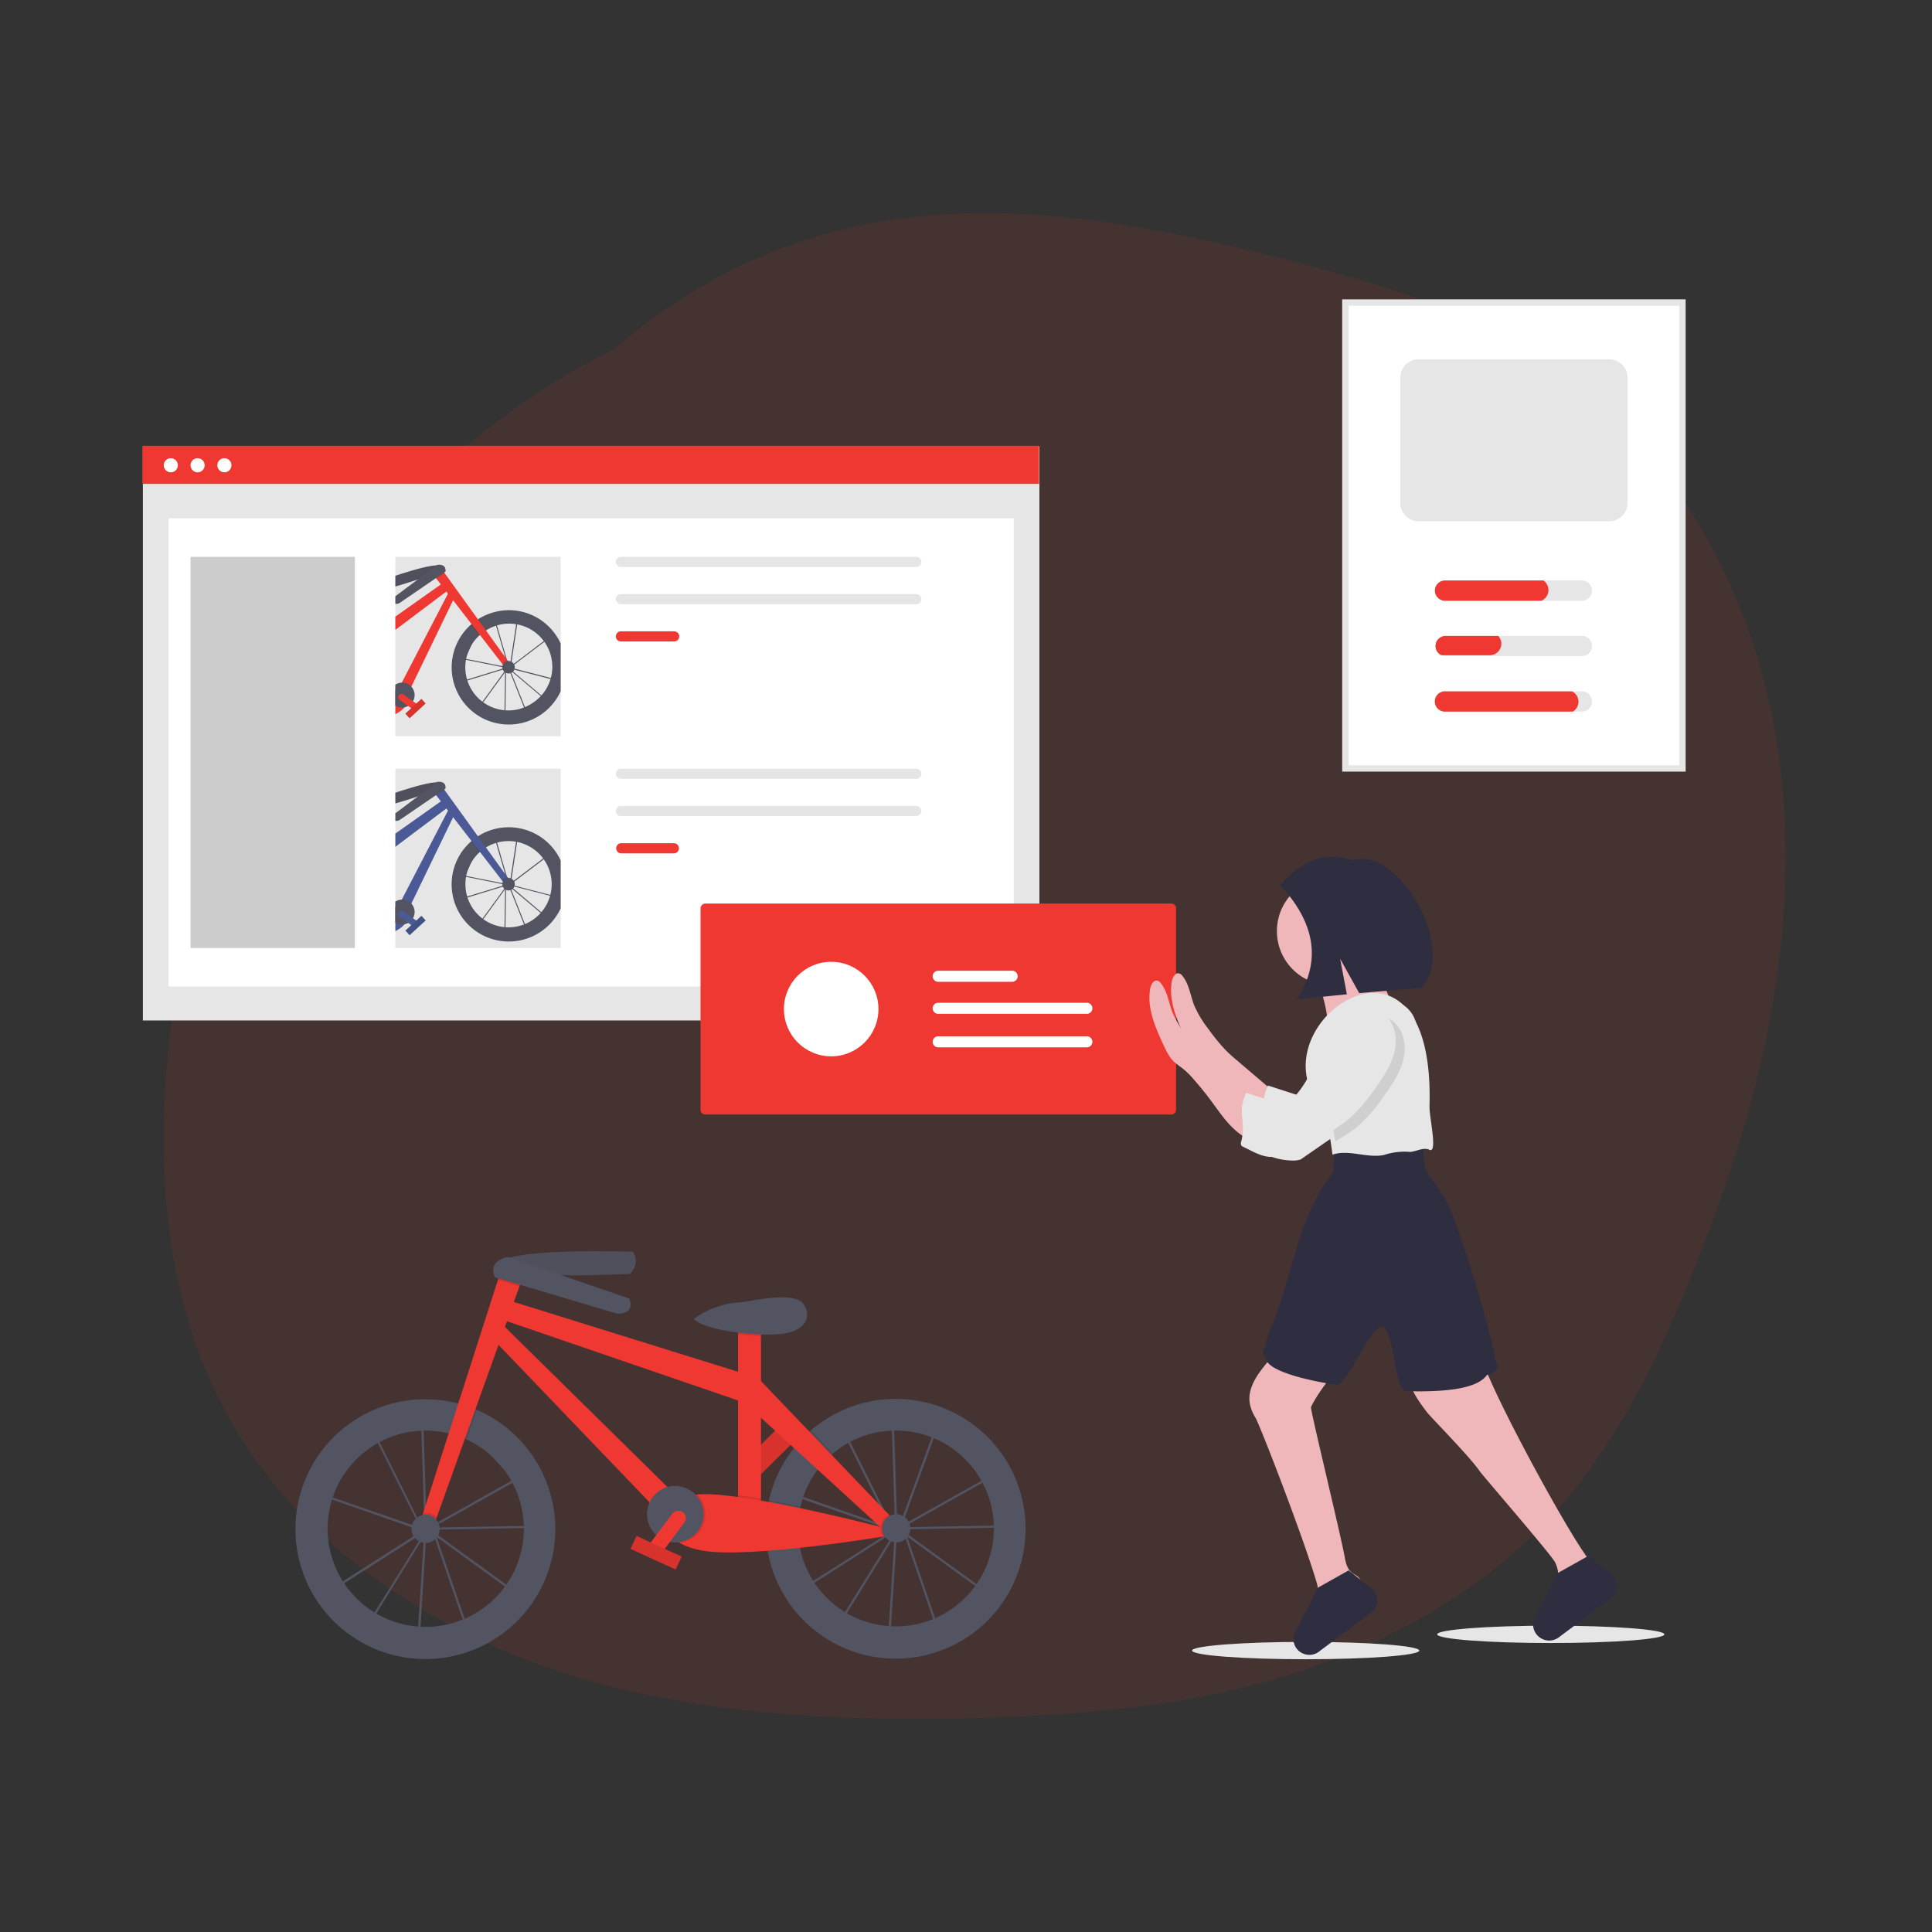 <svg id="Layer_2" data-name="Layer 2" xmlns="http://www.w3.org/2000/svg" xmlns:xlink="http://www.w3.org/1999/xlink" viewBox="0 0 900 900"><rect x="0" y="0" width="900" height="900" fill="#333333" stroke="none"/><defs><style>.cls-1{fill:none;}.cls-2,.cls-4{fill:#ee3831;}.cls-2{opacity:0.1;}.cls-3{fill:#535461;}.cls-16,.cls-5,.cls-6{isolation:isolate;}.cls-5{opacity:0.1;}.cls-6{opacity:0.05;}.cls-7{fill:#e6e6e6;}.cls-8{fill:#fff;}.cls-9{clip-path:url(#clip-path);}.cls-10{clip-path:url(#clip-path-2);}.cls-11{fill:#4b5a96;}.cls-12{fill:#e5e5e5;}.cls-13{fill:#ccc;}.cls-14{fill:#efb7b9;}.cls-15{fill:#2f2e41;}.cls-16{opacity:0.1;}</style><clipPath id="clip-path"><rect id="b636d421-4358-445b-b124-1d058e78c733" class="cls-1" x="184.17" y="259.4" width="77.01" height="83.55"/></clipPath><clipPath id="clip-path-2"><rect id="b636d421-4358-445b-b124-1d058e78c733-2" data-name="b636d421-4358-445b-b124-1d058e78c733" class="cls-1" x="184.17" y="360.46" width="77.01" height="83.55"/></clipPath></defs><path class="cls-2" d="M810,282c-16.22-39.76-40.69-75.88-74.5-102.74C697.52,149.15,651.3,134.45,605,122.46,510.69,98,417.22,81.85,328.37,132.61a264.27,264.27,0,0,0-42.25,30c-77,38.27-135.63,103.42-169.82,183C79.14,432.12,58.54,549.22,96.1,638.77,131.63,723.5,218,773.25,304.89,790.26c52.94,10.35,107.3,11.62,161.06,9.7,50.47-1.81,102.25-7.34,149.88-25,44.23-16.41,85.39-41.59,115.46-78.46C761.88,659,781.09,613.06,798,568.13,832.08,477.3,847.59,374.31,810,282Z"/><path class="cls-3" d="M195.46,764.38,198.68,714l.06-.11,3.25,1.13,15,43.62,23.78-16.87-37.9-27.47,0-.11-.22-.08-2.44-1.77,39.72-22.28,9.74,10.7-1.54,10-45.67.81v1l46.53-.83,1.75-11.37-13.32-14.63-19.91-23.24-.35,1-4.22-4.63-15.71,2.81v-.62l-1,0v.78l-23.33,4.17,21.77,43.54,3.18,2.3v.54L147.45,695l6,46.92,42.69-27.2,1.5-.84L172.44,754.4Zm2-48.52-3,47-20.6-8.93ZM239,741.8,217.46,757,203.4,716Zm-42.34-28.63-1.07.6-41.33,26.34-5.55-43.65Zm3.66-3.7L199,711.55l-.23-.16-1.54-48.62L212.5,660l4.2,4.63ZM239,689.38,200.55,711l.67-1.1,16.24-44.37,19.13,21ZM196.16,663l1.55,47.68-2.33-1.69-21-42.08Z"/><path class="cls-3" d="M414.65,764.17l3.23-50.37.07-.11,3.25,1.13,14.95,43.64,23.79-16.86-37.89-27.47,0-.11-.21-.08-2.44-1.77,39.72-22.28,9.73,10.7-1.54,10-45.68.83v1l46.53-.83,1.76-11.39-13.32-14.64-19.93-23.24-.35,1-4.22-4.63-15.67,2.81v-.62l-1,0v.77L392,665.88l21.76,43.52,3.17,2.3v.54l-50.3-17.53,6,46.91,42.69-27.19,1.5-.84-25.17,40.57Zm2.06-48.52-3,47-20.6-8.94Zm41.45,25.94-21.5,15.24-14.06-41ZM415.82,713l-1.08.6L373.42,739.9l-5.56-43.65Zm3.65-3.7-1.29,2.08-.23-.16-1.54-48.62,15.29-2.74,4.2,4.63Zm38.79-20.09-38.49,21.6.67-1.1,16.24-44.37,19.13,21Zm-42.9-26.43,1.55,47.69-2.33-1.69-21-42.08Z"/><rect class="cls-4" x="345.87" y="668.25" width="30.86" height="9.77" transform="translate(-368.68 447.79) rotate(-44.62)"/><rect class="cls-5" x="345.87" y="668.25" width="30.86" height="9.77" transform="translate(-368.68 447.79) rotate(-44.62)"/><path class="cls-3" d="M198.08,651.85A60.41,60.41,0,0,1,214.23,654a57.74,57.74,0,0,1,8,2.81,60.52,60.52,0,1,1-24.1-5Zm.2,106a45.71,45.71,0,1,0-11.47-1.47,45.71,45.71,0,0,0,11.47,1.47Z"/><path class="cls-3" d="M294.81,583.11s-60.51-2.06-61.74,5.77,60.51,4.52,60.51,4.52S298.52,588.46,294.81,583.11Z"/><path class="cls-6" d="M294.81,583.11s-60.51-2.06-61.74,5.77,60.51,4.52,60.51,4.52S298.52,588.46,294.81,583.11Z"/><rect class="cls-4" x="343.8" y="614.4" width="10.7" height="93.03"/><path class="cls-5" d="M343.8,614.39v7.17c3.56.46,7.2.75,10.7.87v-8Z"/><path class="cls-3" d="M344.6,606.68a37.48,37.48,0,0,0,4.47-.6c5.81-1.11,20.43-3.44,24.37.51,4.93,4.94,3.29,13.59-9.88,14.82s-35.81-2-40.35-7A41,41,0,0,1,344.6,606.68Z"/><polygon class="cls-4" points="346.68 639.92 234.3 604.93 230.6 613.57 345.85 653.09 346.68 639.92"/><polygon class="cls-4" points="313.33 695.08 232.24 615.22 227.72 621.8 305.11 702.48 313.33 695.08"/><path class="cls-5" d="M209.78,667.92a45.88,45.88,0,0,1,7.48,2.66l4.92-13.74a60.5,60.5,0,0,0-8-2.81Z"/><polygon class="cls-4" points="196.02 708.25 201.78 711.54 241.97 599.25 243.77 594.23 234.3 588.87 231.93 596.27 196.02 708.25"/><polygon class="cls-5" points="231.93 596.27 241.97 599.25 243.77 594.23 234.3 588.87 231.93 596.27"/><path class="cls-3" d="M293.17,604.93l-56.4-19.35s-9.88,1.23-6.17,9.47l56.8,16.87S296,612.75,293.17,604.93Z"/><path class="cls-3" d="M358.24,698.83a60.5,60.5,0,1,1-.75,22.75,62,62,0,0,1-.73-9.42A60.45,60.45,0,0,1,358.24,698.83Zm59.24,58.81a45.62,45.62,0,1,0-45-37.44A45.64,45.64,0,0,0,417.48,757.64Z"/><path class="cls-5" d="M356.76,712.16a62,62,0,0,0,.73,9.42c4.94-.35,10-.87,15-1.38a46.1,46.1,0,0,1,.41-18.46c-4.87-1-9.85-2-14.7-2.9A60.9,60.9,0,0,0,356.76,712.16Z"/><path class="cls-5" d="M343.8,696.48v10.94h10.7v-9.26C350.8,697.52,347.2,697,343.8,696.48Z"/><path class="cls-4" d="M413,712s-86.44-22.63-93.44-14-14.41,20.17,7.39,24.28,87.68-7,87.68-7Z"/><path class="cls-5" d="M370.43,673.85l11,10a45.56,45.56,0,0,1,6.56-6.83l-10.25-10.71A61.51,61.51,0,0,0,370.43,673.85Z"/><polygon class="cls-4" points="415.83 707.43 351.21 639.92 349.15 655.56 412.54 713.6 415.83 707.43"/><circle class="cls-5" cx="416.66" cy="711.95" r="6.59"/><circle class="cls-3" cx="417.48" cy="711.95" r="6.59"/><circle class="cls-5" cx="198.69" cy="711.34" r="6.59"/><circle class="cls-3" cx="198.28" cy="712.16" r="6.59"/><circle class="cls-5" cx="315.4" cy="705.37" r="13.17"/><circle class="cls-3" cx="314.57" cy="705.37" r="13.17"/><rect class="cls-4" x="298.54" y="710.67" width="24.45" height="7" rx="3.5" transform="translate(-447.28 535.34) rotate(-53.21)"/><rect class="cls-4" x="302.31" y="711.82" width="6.65" height="23.1" transform="translate(-479.3 699.82) rotate(-65.38)"/><rect class="cls-5" x="302.31" y="711.82" width="6.65" height="23.1" transform="translate(-479.3 699.82) rotate(-65.38)"/><rect id="b93b1ef9-49b5-4354-905b-d9dddde45a10" class="cls-7" x="66.56" y="207.91" width="417.64" height="267.47"/><rect id="ef7485f9-8ecd-46d9-949e-abdd8aa9e360" class="cls-8" x="78.5" y="241.46" width="393.75" height="218.1"/><rect id="b4c2a7ec-beab-40bc-b587-23a202562f78" class="cls-4" x="66.38" y="207.67" width="417.64" height="17.74"/><circle id="bd6d3ebf-cb6f-4fcb-b7cd-ad5a287d3324" class="cls-8" cx="79.57" cy="216.74" r="3.29"/><circle id="efb1158e-7a7d-4adb-9063-fc7dc50c76d5" class="cls-8" cx="92.05" cy="216.74" r="3.29"/><circle id="b51f9e19-f36b-4f29-afd5-008bb0fc20dd" class="cls-8" cx="104.53" cy="216.74" r="3.29"/><rect id="b636d421-4358-445b-b124-1d058e78c733-3" data-name="b636d421-4358-445b-b124-1d058e78c733" class="cls-7" x="184.17" y="259.4" width="77.01" height="83.55"/><rect id="ada16aa4-f84d-4851-87ee-a2852d96226a" class="cls-7" x="184.17" y="358.07" width="77.01" height="83.55"/><g class="cls-9"><path class="cls-3" d="M245.18,332.28,237,311.67l-.05,0-1.2.91-.33,20.27L223.18,329l12.12-16.63v-.05l.08-.06.78-1.08-19.64-3.91-2.62,5.79,2,4,19.21-5.87.14.43-19.57,6-2.28-4.52,3.58-7.93,5.17-12.42.28.36,1.13-2.51,7-1-.08-.26.43-.13.11.33,10.32-1.43-3.19,21.16-1,1.4,0,.1,0,.12,18.65-14.16,3.88,20.43-21.54-5.57-.75-.15,16,13.54Zm-7.45-20,7.65,19.24,7.39-6.53Zm-13.8,16.48L235,332.2l.3-19.06ZM237.74,311l.53.1,20.86,5.4-3.61-19Zm-2-1,.83.69.07-.1-6-20.54-6.77.93-1.13,2.51Zm-18.94-3.13,19,3.8-.43-.37-12.82-16.34-5.14,11.39ZM231.11,290l5.83,20.14.74-1,3.08-20.45Z"/><path class="cls-3" d="M153.51,362l-8.2-20.62,0,0-1.21.91-.32,20.28-12.24-3.82,12.11-16.63V342l.08-.06.78-1.08L124.84,337l-2.62,5.79,2,4,19.21-5.86.14.43-19.57,6-2.28-4.52,3.58-7.93,5.17-12.43.28.36,1.14-2.51,6.93-1-.08-.26.43-.12.11.32,10.32-1.42L146.43,339l-1,1.39,0,.11,0,.12,18.65-14.16L168,346.84l-21.54-5.57-.74-.15,16,13.55Zm-7.46-20,7.65,19.24,7.39-6.53Zm-13.8,16.48,11.06,3.45.3-19.06Zm13.81-17.72.53.1,20.86,5.4-3.61-19Zm-2-1.06.82.7.08-.1-6-20.54-6.76.94-1.13,2.5Zm-19-3.13,19,3.81-.43-.37-12.82-16.35L125.72,335Zm14.35-16.88,5.83,20.15.74-1,3.08-20.45Z"/><rect class="cls-4" x="161.3" y="309.88" width="4.3" height="13.57" transform="translate(-192.89 320.92) rotate(-63.38)"/><rect class="cls-5" x="161.3" y="309.88" width="4.3" height="13.57" transform="translate(-192.89 320.92) rotate(-63.38)"/><path class="cls-3" d="M228.8,285.59a26.61,26.61,0,1,0,28.16,7.7,26.36,26.36,0,0,0-28.16-7.7Zm14.32,44.35A20.09,20.09,0,0,1,223.32,296a19.61,19.61,0,0,1,2.77-2.13,20.09,20.09,0,1,1,21.62,33.86,19.49,19.49,0,0,1-4.59,2.17Z"/><path class="cls-3" d="M179,270s25-9.08,26.6-6-24.68,10.12-24.68,10.12S178.19,272.73,179,270Z"/><path class="cls-6" d="M179,270s25-9.08,26.6-6-24.68,10.12-24.68,10.12S178.19,272.73,179,270Z"/><rect class="cls-4" x="164.51" y="289.45" width="4.71" height="40.9" transform="matrix(0.95, -0.31, 0.31, 0.95, -87.61, 66.75)"/><path class="cls-5" d="M162.78,289.73l1,3a46.59,46.59,0,0,1-4.35,1.82l-1.09-3.36Z"/><path class="cls-3" d="M161.4,286.61a16.46,16.46,0,0,1-2,.36c-2.57.32-9,1.33-10.11,3.52-1.4,2.74.47,6.13,6.14,4.86s14.7-5.73,15.92-8.41A17.93,17.93,0,0,0,161.4,286.61Z"/><polygon class="cls-4" points="165.04 300.79 207.28 270.89 210 274 167.18 306.19 165.04 300.79"/><polygon class="cls-4" points="186.48 319.32 209.54 274.91 212.32 277.05 190.93 321.3 186.48 319.32"/><path class="cls-5" d="M226.09,293.9a19.61,19.61,0,0,0-2.77,2.13L219.4,291a25.78,25.78,0,0,1,2.94-2.26Z"/><polygon class="cls-4" points="237.32 308.89 235.36 311.05 203.3 269.56 201.86 267.7 205.1 264.18 207.09 266.95 237.32 308.89"/><polygon class="cls-5" points="207.09 266.95 203.3 269.56 201.86 267.7 205.1 264.18 207.09 266.95"/><path class="cls-3" d="M182.66,278.89l21-15.75s4.3-.83,3.87,3.12L186,281S182.52,282.55,182.66,278.89Z"/><path class="cls-3" d="M168.22,327a26.55,26.55,0,0,0-8.5-8.79,28.07,28.07,0,0,0-4.06-2.14,26.61,26.61,0,1,0,16,20.34,27.32,27.32,0,0,0-3.4-9.41Zm-16.78,32.64a20.11,20.11,0,1,1,13.7-21.76A20.07,20.07,0,0,1,151.44,359.63Z"/><path class="cls-5" d="M170.64,332.37a26.31,26.31,0,0,1,1,4c-2.11.53-4.32,1-6.48,1.47a20.14,20.14,0,0,0-2.67-7.66c1.89-1.09,3.84-2.18,5.75-3.21A26.2,26.2,0,0,1,170.64,332.37Z"/><path class="cls-5" d="M173.93,324.05l1.49,4.57L171,330.08l-1.26-3.87C171.15,325.43,172.58,324.71,173.93,324.05Z"/><path class="cls-4" d="M147.12,339.92s33.07-21.21,37.17-18.55,8.77,6.48.21,11.16-37.61,9-37.61,9Z"/><path class="cls-5" d="M159.72,318.2l-3.23,5.7a19.6,19.6,0,0,0-3.67-2l2.83-5.88A27.66,27.66,0,0,1,159.72,318.2Z"/><polygon class="cls-4" points="145.3 338.41 163.15 301.4 166.14 307.67 147.52 340.55 145.3 338.41"/><circle class="cls-5" cx="145.57" cy="340.42" r="2.9"/><circle class="cls-3" cx="145.23" cy="340.53" r="2.9"/><circle class="cls-5" cx="236.62" cy="310.54" r="2.9"/><circle class="cls-3" cx="236.91" cy="310.83" r="2.9"/><circle class="cls-5" cx="187.02" cy="323.91" r="5.79"/><circle class="cls-3" cx="187.36" cy="323.79" r="5.79"/><rect class="cls-4" x="188.61" y="321.58" width="3.08" height="10.75" rx="1.54" transform="translate(-186.63 293.82) rotate(-54.79)"/><rect class="cls-4" x="188.47" y="328.64" width="10.16" height="2.93" transform="translate(-172.42 218.29) rotate(-42.63)"/><rect class="cls-5" x="188.47" y="328.64" width="10.16" height="2.93" transform="translate(-172.42 218.29) rotate(-42.63)"/></g><g class="cls-10"><path class="cls-3" d="M245.18,433.35,237,412.73l-.05,0-1.2.92-.33,20.27-12.24-3.82,12.12-16.64v-.05l.08-.06.78-1.07-19.64-3.92-2.62,5.8,2,4,19.21-5.86.14.43-19.57,6-2.28-4.52L217,406.2l5.17-12.42.28.35,1.13-2.51,7-1-.08-.26.43-.12.11.32,10.32-1.42-3.19,21.16-1,1.39,0,.11,0,.12,18.65-14.16,3.88,20.42-21.54-5.57-.75-.15,16,13.55Zm-7.45-20,7.65,19.24,7.39-6.54Zm-13.8,16.48L235,433.27l.3-19.06Zm13.81-17.73.53.11,20.86,5.39-3.61-19Zm-2-1,.83.7.07-.1-6-20.54-6.77.93-1.13,2.5Zm-18.94-3.13,19,3.8-.43-.36L222.55,395l-5.14,11.39ZM231.11,391l5.83,20.15.74-1,3.08-20.46Z"/><path class="cls-3" d="M153.51,463l-8.2-20.62,0,0-1.21.91-.32,20.28-12.24-3.82,12.11-16.63v-.05l.08-.07.78-1.07L124.84,438l-2.62,5.8,2,4,19.21-5.86.14.43-19.57,6-2.28-4.52,3.58-7.93,5.17-12.43.28.35,1.14-2.51,6.93-.95-.08-.26.43-.13.11.33,10.32-1.43L146.43,440l-1,1.4,0,.1,0,.12,18.65-14.16L168,447.91l-21.54-5.57-.74-.15,16,13.54Zm-7.46-20,7.65,19.24,7.39-6.54Zm-13.8,16.47L143.31,463l.3-19Zm13.81-17.72.53.11,20.86,5.39-3.61-19Zm-2-1.05.82.69.08-.1-6-20.53-6.76.93-1.13,2.51Zm-19-3.13,19,3.8-.43-.37L130.86,424.7l-5.14,11.39Zm14.35-16.88,5.83,20.15.74-1,3.08-20.46Z"/><rect class="cls-11" x="161.3" y="410.95" width="4.3" height="13.57" transform="translate(-283.24 376.7) rotate(-63.38)"/><rect class="cls-5" x="161.3" y="410.95" width="4.3" height="13.57" transform="translate(-283.24 376.7) rotate(-63.38)"/><path class="cls-3" d="M228.8,386.65a26.62,26.62,0,1,0,28.16,7.7,26.73,26.73,0,0,0-28.16-7.7ZM243.12,431a20.09,20.09,0,0,1-19.8-33.91,20.39,20.39,0,0,1,2.77-2.13,20.09,20.09,0,1,1,21.62,33.87,20.31,20.31,0,0,1-4.59,2.17Z"/><path class="cls-3" d="M179,371.06s25-9.09,26.6-6-24.68,10.11-24.68,10.11S178.19,373.8,179,371.06Z"/><path class="cls-6" d="M179,371.06s25-9.09,26.6-6-24.68,10.11-24.68,10.11S178.19,373.8,179,371.06Z"/><rect class="cls-11" x="164.51" y="390.52" width="4.71" height="40.9" transform="matrix(0.95, -0.31, 0.31, 0.95, -118.85, 71.69)"/><path class="cls-5" d="M162.78,390.79l1,3c-1.42.67-2.9,1.29-4.35,1.81l-1.09-3.36Z"/><path class="cls-3" d="M161.4,387.68a18.71,18.71,0,0,1-2,.35c-2.57.33-9,1.34-10.11,3.53-1.4,2.73.47,6.12,6.14,4.85s14.7-5.73,15.92-8.41A18,18,0,0,0,161.4,387.68Z"/><polygon class="cls-11" points="165.04 401.86 207.28 371.95 210 375.07 167.18 407.25 165.04 401.86"/><polygon class="cls-11" points="186.48 420.39 209.54 375.98 212.32 378.12 190.93 422.37 186.48 420.39"/><path class="cls-5" d="M226.09,395a20.39,20.39,0,0,0-2.77,2.13L219.4,392a24.68,24.68,0,0,1,2.94-2.26Z"/><polygon class="cls-11" points="237.32 409.95 235.36 412.11 203.3 370.62 201.86 368.77 205.1 365.24 207.09 368.01 237.32 409.95"/><polygon class="cls-5" points="207.09 368.01 203.3 370.62 201.86 368.77 205.1 365.24 207.09 368.01"/><path class="cls-3" d="M182.66,380l21-15.75s4.3-.83,3.87,3.12L186,382.1S182.52,383.61,182.66,380Z"/><path class="cls-3" d="M168.22,428.06a26.55,26.55,0,0,0-8.5-8.79,26.22,26.22,0,0,0-4.06-2.14,26.48,26.48,0,1,0,12.56,10.93ZM151.44,460.7a20.1,20.1,0,1,1,13.7-21.77A20.08,20.08,0,0,1,151.44,460.7Z"/><path class="cls-5" d="M170.64,433.43a26.73,26.73,0,0,1,1,4c-2.11.52-4.32,1-6.48,1.46a20.2,20.2,0,0,0-2.67-7.66c1.89-1.09,3.84-2.17,5.75-3.21A26.7,26.7,0,0,1,170.64,433.43Z"/><path class="cls-5" d="M173.93,425.11l1.49,4.58L171,431.14l-1.26-3.87C171.15,426.5,172.58,425.77,173.93,425.11Z"/><path class="cls-11" d="M147.12,441s33.07-21.21,37.17-18.55,8.77,6.47.21,11.15-37.61,9-37.61,9Z"/><path class="cls-5" d="M159.72,419.27l-3.23,5.7a20.24,20.24,0,0,0-3.67-2l2.83-5.87A26.74,26.74,0,0,1,159.72,419.27Z"/><polygon class="cls-11" points="145.3 439.48 163.15 402.47 166.14 408.73 147.52 441.61 145.3 439.48"/><circle class="cls-5" cx="145.57" cy="441.48" r="2.9"/><circle class="cls-3" cx="145.23" cy="441.6" r="2.9"/><circle class="cls-5" cx="236.62" cy="411.61" r="2.9"/><circle class="cls-3" cx="236.91" cy="411.9" r="2.9"/><circle class="cls-5" cx="187.02" cy="424.97" r="5.79"/><circle class="cls-3" cx="187.36" cy="424.86" r="5.79"/><rect class="cls-11" x="188.61" y="422.65" width="3.08" height="10.75" rx="1.54" transform="translate(-269.2 336.62) rotate(-54.79)"/><rect class="cls-11" x="188.47" y="429.71" width="10.16" height="2.93" transform="translate(-240.86 244.99) rotate(-42.63)"/><rect class="cls-5" x="188.47" y="429.71" width="10.16" height="2.93" transform="translate(-240.86 244.99) rotate(-42.63)"/></g><path id="ad508716-dd53-4b89-baf2-189976f7f922" class="cls-4" d="M289.25,294.1a2.36,2.36,0,1,0,0,4.72h24.8a2.36,2.36,0,1,0,0-4.72h-24.8Z"/><path id="a72d9b4a-b989-4cba-a906-09fc03867249" class="cls-12" d="M289.25,259.4a2.36,2.36,0,0,0,0,4.72H426.83a2.36,2.36,0,0,0,0-4.72Z"/><path id="bffef029-080d-4bbe-bc48-e2786c2c075f" class="cls-12" d="M289.25,276.75a2.36,2.36,0,0,0,0,4.72H426.83a2.36,2.36,0,1,0,0-4.72Z"/><path id="ad508716-dd53-4b89-baf2-189976f7f922-2" data-name="ad508716-dd53-4b89-baf2-189976f7f922" class="cls-4" d="M289.25,392.8a2.37,2.37,0,0,0,0,4.73h24.8a2.37,2.37,0,0,0,0-4.73h-24.8Z"/><path id="a72d9b4a-b989-4cba-a906-09fc03867249-2" data-name="a72d9b4a-b989-4cba-a906-09fc03867249" class="cls-12" d="M289.25,358.1a2.36,2.36,0,1,0,0,4.72H426.83a2.36,2.36,0,1,0,0-4.72Z"/><path id="bffef029-080d-4bbe-bc48-e2786c2c075f-2" data-name="bffef029-080d-4bbe-bc48-e2786c2c075f" class="cls-12" d="M289.25,375.45a2.36,2.36,0,0,0,0,4.72H426.83a2.36,2.36,0,0,0,0-4.72Z"/><rect class="cls-13" x="88.76" y="259.4" width="76.56" height="182.23"/><ellipse class="cls-7" cx="722.41" cy="761.34" rx="52.93" ry="4.04"/><ellipse class="cls-7" cx="608.24" cy="768.9" rx="52.93" ry="4.04"/><path class="cls-4" d="M545.6,420.91a2.27,2.27,0,0,1,2.27,2.27v93.76a2.26,2.26,0,0,1-2.27,2.26h-217a2.27,2.27,0,0,1-2.27-2.26V423.18a2.28,2.28,0,0,1,2.27-2.27Z"/><path class="cls-14" d="M656.06,638.68c-.29,7,4.2,13.25,8.4,18.84,1.91,2.62,19.71,20.38,25.09,28.14,1.3,1.88,33.26,38.78,34.9,42.19a17,17,0,0,1,.95,2.52,34.22,34.22,0,0,1,.91,10.29v2.45A76.54,76.54,0,0,1,724.63,759c-.18.75-.39,1.52-.5,2.28a6.27,6.27,0,0,0,1-.75l17.37-12.89,1.09-.81c1.11-3.21,2.16-6.45,3.34-9.61a6,6,0,0,0-1.29-5.61,32.2,32.2,0,0,0-4.44-4.05,25.71,25.71,0,0,1-3.27-4.16c-12-17.45-45.75-80-48.21-92.65a29,29,0,0,0-9.83-.13l-17.33,2.31c-1.87.25-3.92.59-5.14,2A6.3,6.3,0,0,0,656.06,638.68Z"/><path class="cls-14" d="M582.09,653a18.53,18.53,0,0,0,2.71,7.35c1.78,2.72,22.23,55.32,28.59,77,1.17,4,.56,7.84.68,9.18.1,1.11.2,2.21.28,3.31.12,1.37.21,2.74.31,4.1.26,3.61.49,7.4-1,10.67a30.18,30.18,0,0,0-1.89,3.71,7.39,7.39,0,0,0,1.63-1.15l17.37-12.89A79.3,79.3,0,0,0,634,742c.43-2.38.64-5.11-.84-6.93-.09-.11-.18-.22-.28-.32a7.56,7.56,0,0,0-1.61-1.16,14.57,14.57,0,0,1-1.55-1,5.8,5.8,0,0,1-1-1c-1.43-1.77-1.94-4.25-2.37-6.57-1.68-9.53-15.91-68-15.64-69.42s8.38-15,13.92-18.06a63.6,63.6,0,0,0-19.38-11.1,7.6,7.6,0,0,0-4-.68,6.54,6.54,0,0,0-2.07.84c-3.8,2.13-6.72,5.49-9.5,8.85C585.55,640.54,581.39,646.49,582.09,653Z"/><path class="cls-15" d="M589.67,632.76c.54,5.08,14.81,9.57,32.86,12.37,4.66.72,16.11-27.49,21.1-27,6,.57,5.59,29.77,11.53,29.93,20.21.53,33.27-1.54,37.5-7.53,2.28-.55,5-1.86,4.93-4.2-.08-1.34-1.14-2.52-1.13-3.83,0-2.28-6.63-27.3-10.53-39.17-1-3-1.68-6-2.78-8.88-4.76-13.14-6.8-23.22-15.48-34.16a20.7,20.7,0,0,1-3.25-5.11,22.61,22.61,0,0,1-1.15-6.92L662.8,530c-12.88-.6-25.39-.36-38,2.36a2.58,2.58,0,0,0-2.65,2.5v0q-.74,4.51-1,9.06a7.47,7.47,0,0,1-.28,2,8.29,8.29,0,0,1-1.36,2.24c-7.29,9.56-11.76,21-15.29,32.46s-6.33,23.23-10.77,34.43c-1.53,3.87-3.53,8.21-3.93,12.35C587.9,628.63,588.26,631.31,589.67,632.76Z"/><path class="cls-14" d="M577.43,495c-2.22-1.87-4.44-3.75-6.47-5.82a88.64,88.64,0,0,1-7.93-9.69,51.06,51.06,0,0,1-6.72-11.14c-1.8-4.64-2.36-9.91-5.5-13.76a3.11,3.11,0,0,0-1.42-1.11c-1.79-.56-3.12,1.68-3.47,3.54-1.68,9.09,2.33,18.16,6.23,26.54,1.28,2.76,2.63,5.6,4.85,7.69a45.08,45.08,0,0,0,3.82,2.94,40,40,0,0,1,5.41,5.32q4.2,4.77,8,9.89c3.13,4.2,6.07,8.6,9.79,12.3s8.35,6.72,13.55,7.45c-1.48-.2-1-8.93-.84-10,.23-1.59,1.32-3.47,1.36-5,0-1.91-.74-2.19-2.32-3.53Z"/><path class="cls-14" d="M639.77,440.05s5,25.2,10.92,29.4-31.92,9.24-31.92,9.24-.84-20.16-10.92-29.4S639.77,440.05,639.77,440.05Z"/><path class="cls-7" d="M605.9,540.12a11.15,11.15,0,0,1-3.85.5,30.38,30.38,0,0,1-12.74-3,2.34,2.34,0,0,1-.95-.69,2.55,2.55,0,0,1,0-2.06c2.36-9.58-2.21-20.44,2.33-29.19,4.93,1.61,10.34,3.36,15.27,4.92a5.59,5.59,0,0,0,2.39.41,5.07,5.07,0,0,0,2.57-1.41c5.34-4.62,8.71-11.05,11.76-17.41s6-12.92,10.84-18.09,9.3-7.91,16.32-7.17a10.55,10.55,0,0,1,6.45,3.45c4,4.26,4.76,10.76,3.36,16.42s-4.59,10.67-7.92,15.45c-4.33,6.24-9,12.38-15,17a115.8,115.8,0,0,1-10.13,6.54"/><circle class="cls-14" cx="620.03" cy="433.75" r="25.2"/><path class="cls-7" d="M610,506.28c7.58,8.93,9.18,20.34,10.73,31.6,7.61-2.57,16,1.75,23.92.17a30.37,30.37,0,0,1,12.3-1.43c2.91-.27,5.8-2.1,8.58-1.17,4.63,2.93.12-15.21.4-20.48C668.3,426.06,596.18,469.31,610,506.28Z"/><path class="cls-14" d="M567.35,498.38c-2.22-1.87-4.44-3.75-6.47-5.82a88.64,88.64,0,0,1-7.93-9.69,51.06,51.06,0,0,1-6.72-11.14c-1.8-4.64-2.36-9.91-5.5-13.76a3.11,3.11,0,0,0-1.42-1.11c-1.79-.56-3.12,1.68-3.47,3.54-1.68,9.09,2.33,18.16,6.23,26.54,1.28,2.76,2.63,5.6,4.85,7.69a45.08,45.08,0,0,0,3.82,2.94,39.42,39.42,0,0,1,5.41,5.32q4.2,4.77,8,9.89c3.13,4.2,6.07,8.6,9.79,12.3s8.35,6.72,13.55,7.45c-1.48-.2-1-8.93-.84-10,.23-1.59,1.32-3.47,1.36-5,0-1.91-.74-2.19-2.32-3.53Z"/><path class="cls-16" d="M612.47,507.12l.06.1c1.45,2.7,3.63,5,5.13,7.66a33.74,33.74,0,0,1,3.13,9.93q.69,3.44,1.28,6.89a93.37,93.37,0,0,0,8.74-5.68c6-4.63,10.68-10.77,15-17,3.36-4.78,6.55-9.8,7.92-15.45s.57-12.16-3.36-16.42a10.5,10.5,0,0,0-6.45-3.45c-7-.75-11.46,2-16.26,7.13s-7.78,11.76-10.85,18.09C615.47,501.66,614.08,504.47,612.47,507.12Z"/><path class="cls-7" d="M639.72,470.33a10.55,10.55,0,0,1,6.45,3.45c4,4.26,4.76,10.76,3.36,16.42s-4.59,10.67-7.92,15.45c-4.33,6.24-9,12.38-15,17a115.8,115.8,0,0,1-10.13,6.54c-5.8,3.57-11.37,2.46-16.69,6.72a14,14,0,0,1-3.95,2.52,11.15,11.15,0,0,1-3.85.5c-4.41-.05-8.76-2.74-12.73-4.64a2.3,2.3,0,0,1-1-.69,2.55,2.55,0,0,1,0-2.06c2.36-9.58-2.21-13.72,2.33-22.47,4.93,1.61,10.34,3.36,15.27,4.92a5.59,5.59,0,0,0,2.39.41A5.07,5.07,0,0,0,600.8,513c5.34-4.62,8.71-11.05,11.76-17.41s6-12.92,10.84-18.09S632.7,469.59,639.72,470.33Z"/><path class="cls-15" d="M604.63,768.67a7.49,7.49,0,0,0,8.79,1.38,7.39,7.39,0,0,0,1.63-1.15L632.42,756l6.89-5.12a7.29,7.29,0,0,0,.37-10.3l-.26-.27-4.57-3.56L633,735.28l-2.54-2-2.22-1.73-14.23,8-.24.47L603,760.78A7.5,7.5,0,0,0,604.63,768.67Z"/><path class="cls-15" d="M716.35,762a7.47,7.47,0,0,0,8.78,1.38c.23-.12.46-.26.68-.4a6.27,6.27,0,0,0,1-.75l17.37-12.89,1.09-.81,5.8-4.31a7.29,7.29,0,0,0,.38-10.3l-.27-.27L746.56,730l-1.89-1.48-2.53-2-2.22-1.73-.36.2-12.49,7-1.38.78-.24.47-10.77,20.76A7.48,7.48,0,0,0,716.35,762Z"/><path class="cls-15" d="M596.31,412.27c9.75-11,20.76-16.34,34-11.49,21.16-7.1,49,41.72,31.85,59.43l-29,2.41-8.88-16,3.14,16.57-23.21,2.31C616,447.11,612.19,429.41,596.31,412.27Z"/><circle class="cls-8" cx="387.2" cy="470.06" r="22.02"/><path id="b7967eb0-3852-4b4e-922e-fc5c5c10b32f" class="cls-8" d="M436.89,467.13a2.58,2.58,0,0,0,0,5.15h69.52a2.58,2.58,0,0,0,.09-5.15H436.89Z"/><path id="ad32ad83-e01c-4d2e-9894-1e4be88f9c53" class="cls-8" d="M436.89,452.21a2.58,2.58,0,0,0,0,5.15h34.72a2.58,2.58,0,0,0,.08-5.15h-34.8Z"/><path id="b8c03661-e17a-4fab-8534-eccbef804c4d" class="cls-8" d="M436.89,482.75a2.58,2.58,0,0,0,0,5.15h69.52a2.58,2.58,0,0,0,.09-5.15H436.89Z"/><rect class="cls-7" x="625.24" y="139.45" width="160" height="220"/><rect class="cls-8" x="628.24" y="142.45" width="154" height="214"/><path class="cls-7" d="M749.67,167.41H660.82a8.5,8.5,0,0,0-8.5,8.5v58.4a8.5,8.5,0,0,0,8.5,8.5h88.85a8.52,8.52,0,0,0,8.5-8.5v-58.4A8.52,8.52,0,0,0,749.67,167.41Z"/><path class="cls-7" d="M737.1,270.41H673.39a4.73,4.73,0,1,0,0,9.45H737.1a4.73,4.73,0,0,0,0-9.45Z"/><path class="cls-7" d="M737.1,296.23H673.39a4.72,4.72,0,0,0-1.94,9,4.61,4.61,0,0,0,1.94.42H737.1a4.73,4.73,0,0,0,0-9.45Z"/><path class="cls-7" d="M737.1,322.05H673.39a4.73,4.73,0,1,0,0,9.45H737.1a4.73,4.73,0,0,0,0-9.45Z"/><path class="cls-4" d="M719,270.41H673.39a4.73,4.73,0,1,0,0,9.45H718a5.38,5.38,0,0,0,2.93-7A5.3,5.3,0,0,0,719,270.41Z"/><path class="cls-4" d="M697.92,296.23H673.39a4.72,4.72,0,0,0-1.94,9H694a5.39,5.39,0,0,0,5.38-5.38A5.3,5.3,0,0,0,697.92,296.23Z"/><path class="cls-4" d="M732.34,322.05h-59a4.73,4.73,0,1,0,0,9.45h59.33a5.37,5.37,0,0,0-.38-9.45Z"/></svg>